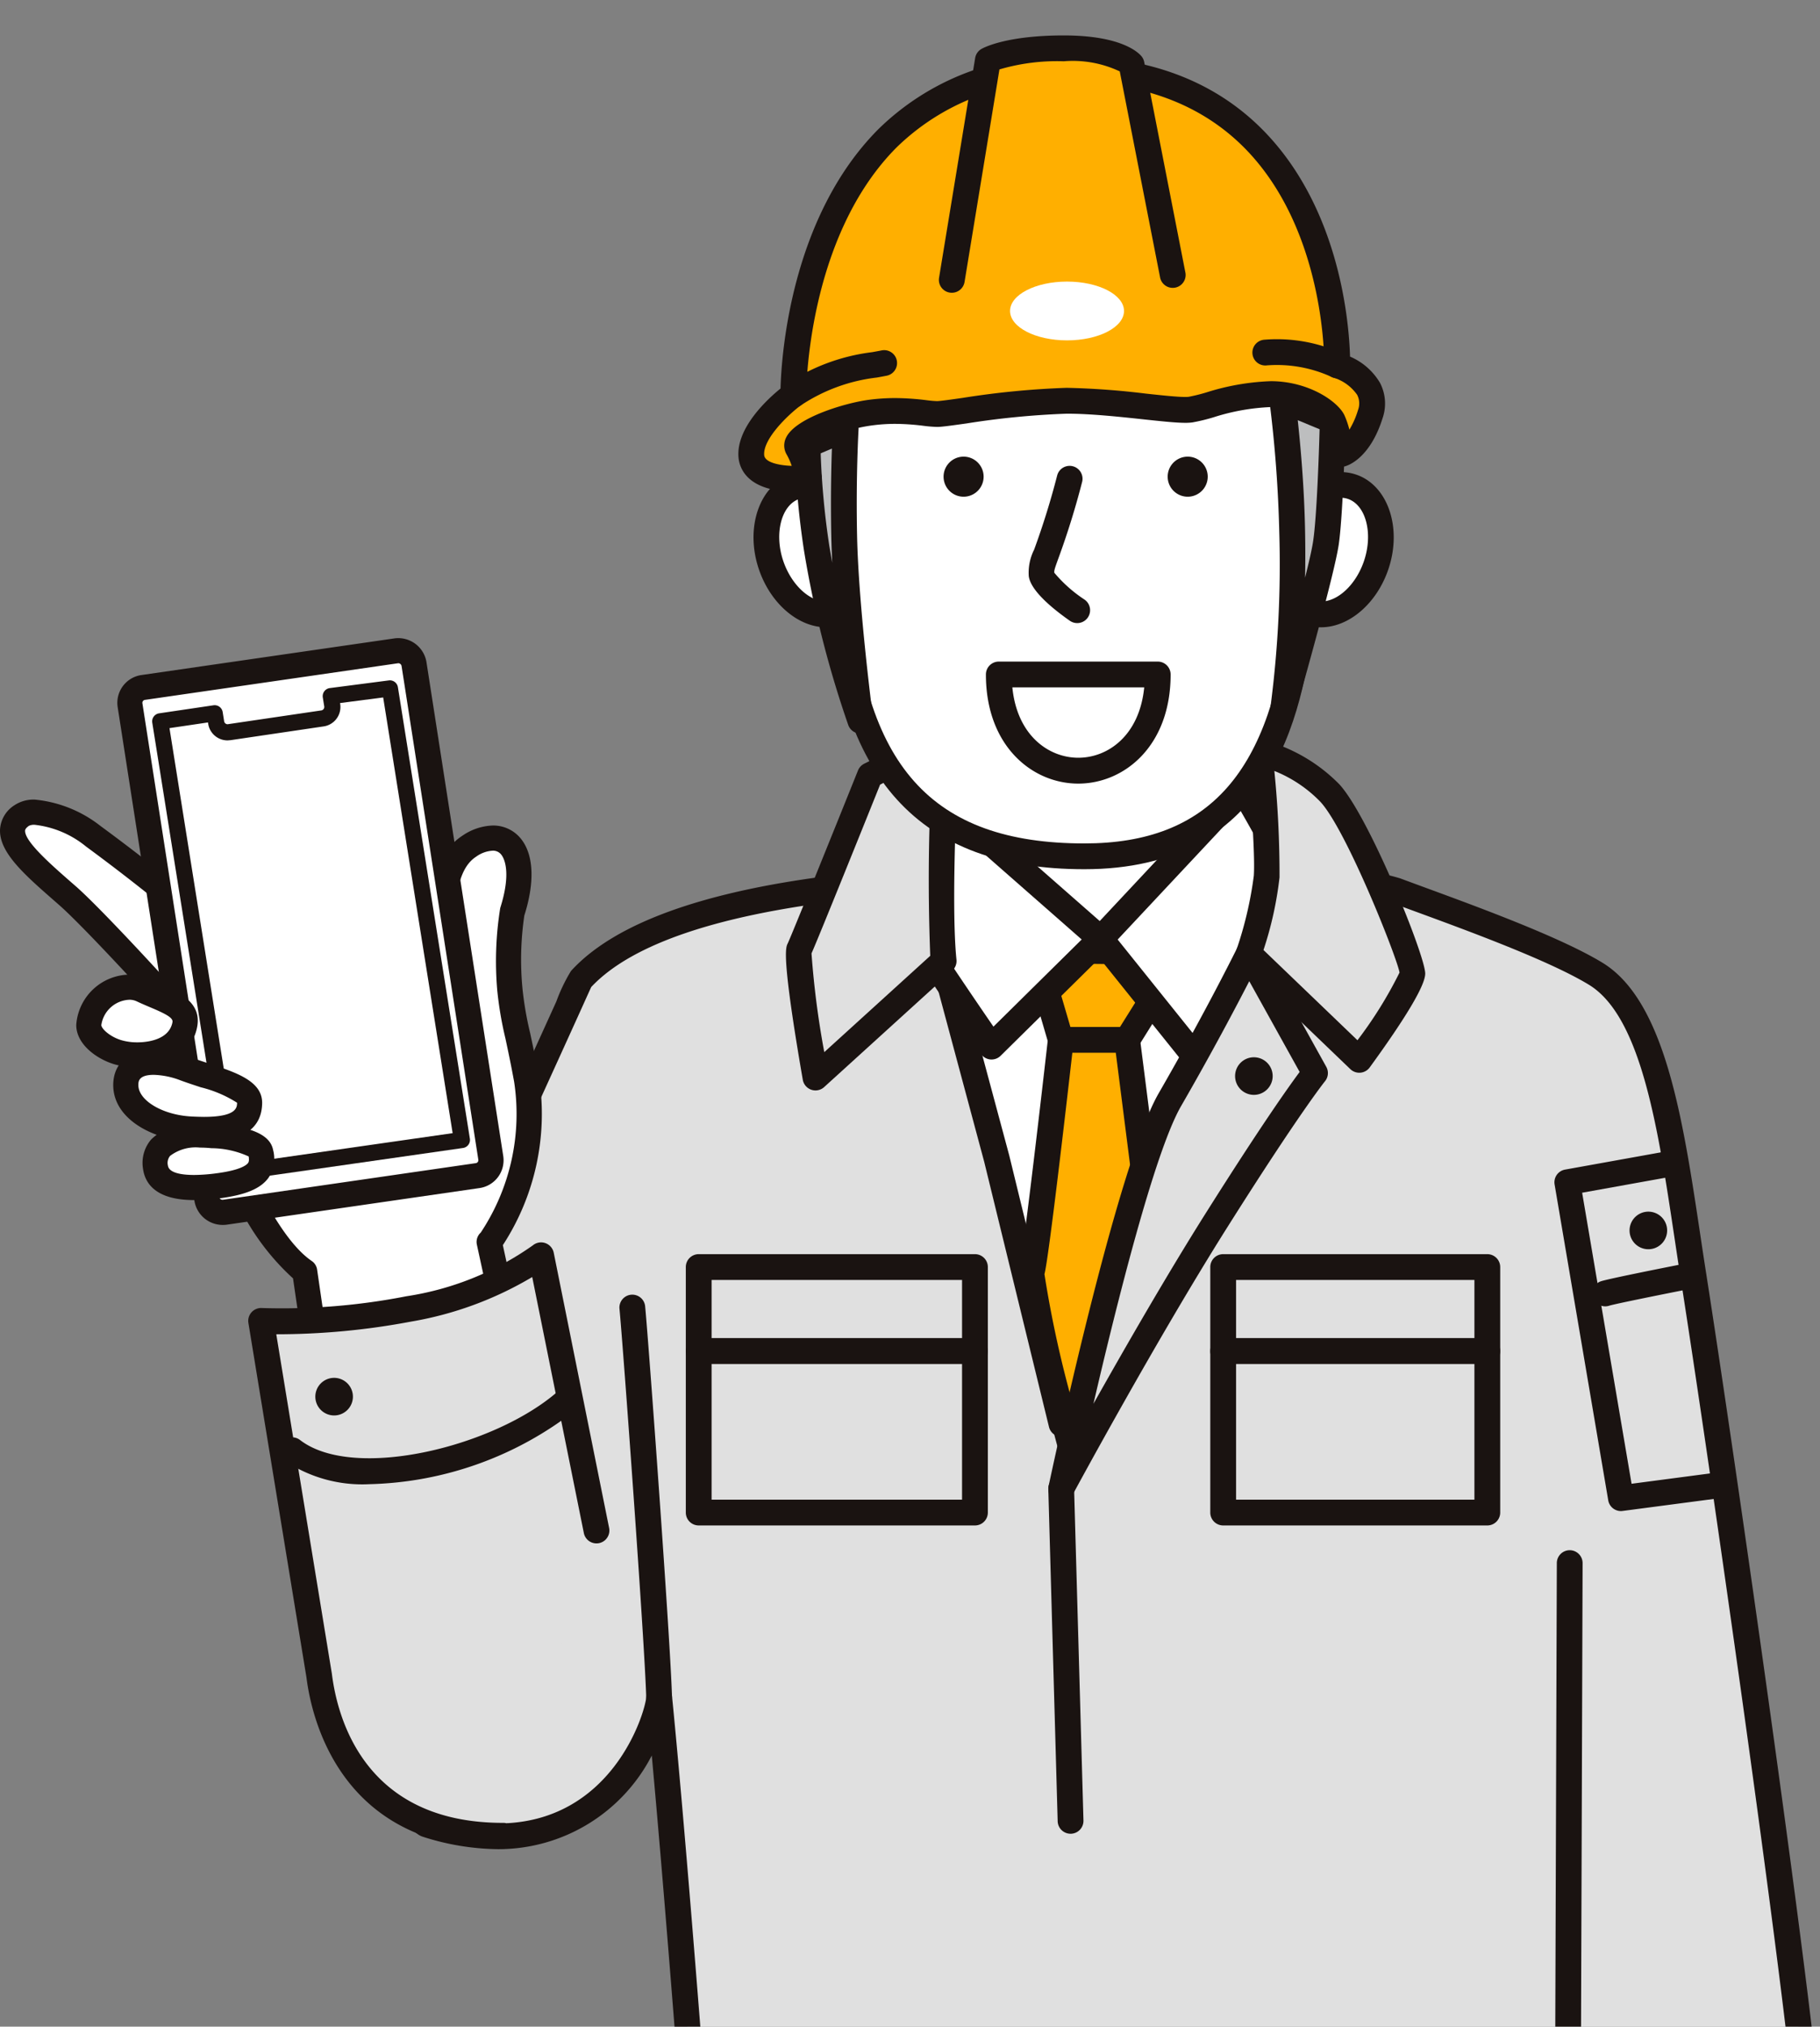 <svg xmlns="http://www.w3.org/2000/svg" xmlns:xlink="http://www.w3.org/1999/xlink" width="111.791" height="124.425" viewBox="0 0 111.791 124.425"><rect x="0" y="0" width="111.791" height="124.425" fill="#808080" stroke="none"/><defs><clipPath id="a"><rect width="111.791" height="124.425" transform="translate(5.776 0)" fill="none"/></clipPath></defs><g transform="translate(-5.776)" clip-path="url(#a)"><path d="M341.086,574.114c-.752-8.425-5.19-39.491-7-51-1.183-7.539-2.031-16.1-6-18.51-2.926-1.78-9.287-3.987-12.28-5.109s-10.191-.182-10.191-.182a66.9,66.9,0,0,0-10.1-.748c-4.454.124-23.858-.1-29.782,6.4-.047.052-8.865,19.749-9.34,19.669-.416-.07-5.992,5.5-4.835,16.922.748,7.383,3.466,14.88,4.725,15.274,10.878,3.406,14.175-6.153,14.285-7.8.879,8.791,2.088,24.738,2.088,24.738Z" transform="translate(-224.311 -444.825)" fill="#e0e0e0"/><path d="M334.523,568.351h0l-68.427-.344a.792.792,0,0,1-.785-.732c-.011-.14-.939-12.364-1.753-21.225a10.6,10.6,0,0,1-9.45,5.748,15.54,15.54,0,0,1-4.617-.764c-2-.626-4.617-9.441-5.276-15.95-1.056-10.425,3.342-15.88,4.235-16.867a3.663,3.663,0,0,1,.934-.81c.679-1.043,3.473-6.976,8.313-17.653a10.377,10.377,0,0,1,.9-1.873c5.682-6.238,22.638-6.527,29.021-6.636.526-.009.971-.017,1.323-.026.306-.008.618-.012.933-.012a69.876,69.876,0,0,1,9.2.753,50.41,50.41,0,0,1,5.66-.362,14.542,14.542,0,0,1,4.8.6c.459.172,1,.37,1.592.588,3.3,1.211,8.28,3.04,10.821,4.586,3.858,2.346,4.945,9.6,6,16.61.123.824.247,1.645.374,2.454,1.692,10.786,6.234,42.449,7,51.052a.792.792,0,0,1-.789.862Zm-67.693-1.924,66.822.336c-.924-9.235-5.055-38.278-6.907-50.081-.127-.813-.251-1.637-.375-2.465-1-6.652-2.029-13.531-5.253-15.492-2.41-1.465-7.305-3.263-10.544-4.452-.6-.219-1.14-.418-1.6-.592a13.335,13.335,0,0,0-4.243-.5,49.66,49.66,0,0,0-5.567.362.786.786,0,0,1-.224,0,70.017,70.017,0,0,0-9.07-.751c-.3,0-.6,0-.889.012-.356.01-.808.018-1.34.027-5.576.1-22.489.383-27.8,6.035-.1.215-.347.763-.7,1.545-7.552,16.661-8.449,18.288-9.089,18.449-.925.707-5.277,6.027-4.26,16.068.743,7.333,3.353,14.047,4.232,14.623a14.045,14.045,0,0,0,4.086.667c6.993,0,9.047-6.769,9.115-7.791a.792.792,0,0,1,1.578-.026C265.56,550.029,266.583,563.2,266.83,566.428Z" transform="translate(-217.748 -438.27)" fill="#1a1311"/><path d="M581.371,447.553l.679,9.641H601.2l-.407-9.5Z" transform="translate(-518.719 -399.321)" fill="#fff"/><path d="M574.817,440.206h.006l19.417.136a.792.792,0,0,1,.785.758l.407,9.5a.792.792,0,0,1-.791.826H575.5a.792.792,0,0,1-.79-.736l-.679-9.641a.792.792,0,0,1,.79-.847Zm18.658,1.714-17.808-.125.567,8.051h17.581Z" transform="translate(-512.164 -392.766)" fill="#1a1311"/><path d="M591.43,543.761l18.741-.451-11.5,28.875-3.983-16.294Z" transform="translate(-527.693 -484.76)" fill="#fff"/><path d="M603.615,535.964a.792.792,0,0,1,.735,1.085l-11.5,28.875a.792.792,0,0,1-1.5-.1l-3.983-16.294-3.254-12.113a.792.792,0,0,1,.746-1l18.741-.451ZM592.3,563.037l10.139-25.46-16.536.4,3,11.157Z" transform="translate(-521.138 -478.205)" fill="#1a1311"/><path d="M643.11,540.791c.951.136,9.1.136,9.1.136l-3.395,5.431h-4.073Z" transform="translate(-573.804 -482.511)" fill="#ffaf00"/><path d="M636.555,533.444a.788.788,0,0,1,.112.008c.652.093,5.857.128,8.986.128a.792.792,0,0,1,.671,1.211l-3.395,5.431a.792.792,0,0,1-.671.372h-4.073a.792.792,0,0,1-.76-.569l-1.629-5.567a.792.792,0,0,1,.76-1.014Zm7.671,1.717c-1.826-.005-4.872-.021-6.6-.075l1.149,3.925h3.041Z" transform="translate(-567.249 -475.957)" fill="#1a1311"/><path d="M643.433,592.45h4.073l1.944,15.251-5.431,9.6s-2.625-9.731-2.354-10.682,1.767-14.165,1.767-14.165" transform="translate(-572.498 -528.603)" fill="#ffaf00"/><path d="M637.006,585.1h4.073a.792.792,0,0,1,.785.692l1.944,15.251a.792.792,0,0,1-.1.49l-5.431,9.6a.792.792,0,0,1-1.453-.184c-1.224-4.536-2.625-10.145-2.35-11.105.189-.688,1.169-8.975,1.742-14.036A.792.792,0,0,1,637.006,585.1Zm3.376,1.583h-2.669c-.37,3.246-1.46,12.7-1.713,13.591a68.25,68.25,0,0,0,1.86,8.384l4.345-7.676Z" transform="translate(-566.07 -522.049)" fill="#1a1311"/><path d="M556.505,447.553l10.727,9.414-6.7,6.608s-7.423-10.727-7.016-11a53.752,53.752,0,0,0,2.987-5.024" transform="translate(-493.852 -399.322)" fill="#fff"/><path d="M549.95,440.206a.791.791,0,0,1,.522.2l10.727,9.414a.792.792,0,0,1,.034,1.159l-6.7,6.608a.792.792,0,0,1-1.207-.113c-7.341-10.608-7.23-11.188-7.157-11.572a.867.867,0,0,1,.353-.536c.221-.26,1.586-2.635,2.731-4.743a.792.792,0,0,1,.7-.414Zm9.565,10.24-9.344-8.2a45.268,45.268,0,0,1-2.332,3.95c.628,1.24,3.462,5.539,6.255,9.6Z" transform="translate(-487.297 -392.767)" fill="#1a1311"/><path d="M689.6,448.813l-8.69,9.279,5.884,7.332s5.477-10.818,5.612-11.225-2.806-5.386-2.806-5.386" transform="translate(-607.53 -400.446)" fill="#fff"/><path d="M683.045,441.466a.792.792,0,0,1,.682.389c3.126,5.289,3,5.671,2.876,6.039-.139.418-4,8.064-5.657,11.332a.792.792,0,0,1-1.324.138l-5.884-7.332a.792.792,0,0,1,.04-1.037l8.69-9.279A.791.791,0,0,1,683.045,441.466Zm1.979,6.089c-.232-.6-1.167-2.318-2.127-3.981l-7.495,8,4.685,5.838C682.027,453.578,684.514,448.636,685.024,447.556Z" transform="translate(-600.975 -393.891)" fill="#1a1311"/><path d="M517.848,419.815s-.588,9.822-.181,13.759l-7.873,7.153s-1.27-7.334-1-7.878,4.345-10.682,4.345-10.682Z" transform="translate(-453.93 -374.573)" fill="#e0e0e0"/><path d="M511.4,412.469a.792.792,0,0,1,.79.839c-.006.1-.58,9.8-.184,13.631a.791.791,0,0,1-.255.667l-7.873,7.153a.792.792,0,0,1-1.312-.451c-1.314-7.591-1.052-8.115-.926-8.367.2-.412,2.694-6.579,4.318-10.623a.792.792,0,0,1,.381-.413l4.707-2.353A.79.79,0,0,1,511.4,412.469Zm-1.005,14.23a120.048,120.048,0,0,1,.141-12.121l-3.22,1.61c-.714,1.776-3.741,9.3-4.214,10.363a54.334,54.334,0,0,0,.784,6.062Z" transform="translate(-447.48 -368.018)" fill="#1a1311"/><path d="M766.006,428.653s.543,5.748.422,7.619a23.736,23.736,0,0,1-1.1,4.737l6.789,6.518s3.259-4.481,3.259-5.3-3.306-9.19-5.072-11.091a9.474,9.474,0,0,0-4.3-2.487" transform="translate(-682.85 -382.458)" fill="#e0e0e0"/><path d="M759.451,421.306a.792.792,0,0,1,.179.02,10.232,10.232,0,0,1,4.7,2.72c1.816,1.956,5.283,10.517,5.283,11.63,0,.711-1.147,2.65-3.41,5.761a.792.792,0,0,1-1.189.105l-6.789-6.518a.792.792,0,0,1-.2-.827,23.091,23.091,0,0,0,1.06-4.532c.115-1.787-.415-7.437-.421-7.493a.792.792,0,0,1,.788-.866Zm6,18.462a25.623,25.623,0,0,0,2.583-4.154c-.107-.794-3.246-8.747-4.865-10.49a8.125,8.125,0,0,0-2.822-1.889,64,64,0,0,1,.317,6.533,22,22,0,0,1-.985,4.46Z" transform="translate(-676.295 -375.903)" fill="#1a1311"/><path d="M669.955,543.311l4.071,7.33s-1.5,1.827-5.987,8.936-9.6,16.587-9.6,16.587,4.132-19.485,6.676-23.892c2.927-5.069,4.843-8.962,4.843-8.962" transform="translate(-587.478 -484.76)" fill="#e0e0e0"/><path d="M663.4,535.965a.792.792,0,0,1,.692.407l4.071,7.33a.793.793,0,0,1-.079.885c-.015.018-1.544,1.912-5.931,8.857-4.423,7-9.525,16.446-9.576,16.541a.792.792,0,0,1-1.471-.54c.17-.8,4.188-19.659,6.765-24.124,2.878-4.985,4.8-8.877,4.818-8.916a.792.792,0,0,1,.691-.442Zm3.127,8.052-3.095-5.572c-.81,1.573-2.294,4.388-4.189,7.669-1.626,2.816-3.972,12.207-5.382,18.277,1.9-3.376,4.525-7.946,6.954-11.791C664.181,547.269,665.872,544.895,666.527,544.017Z" transform="translate(-580.922 -478.205)" fill="#1a1311"/><rect width="16.968" height="5.16" transform="translate(48.693 77.79)" fill="#e0e0e0"/><path d="M-6.555-7.347H10.413a.792.792,0,0,1,.792.792v5.16a.792.792,0,0,1-.792.792H-6.555a.792.792,0,0,1-.792-.792v-5.16A.792.792,0,0,1-6.555-7.347ZM9.621-5.763H-5.763v3.576H9.621Z" transform="translate(55.248 84.345)" fill="#1a1311"/><rect width="16.968" height="9.912" transform="translate(48.693 82.95)" fill="#e0e0e0"/><path d="M-6.555-7.347H10.413a.792.792,0,0,1,.792.792V3.357a.792.792,0,0,1-.792.792H-6.555a.792.792,0,0,1-.792-.792V-6.555A.792.792,0,0,1-6.555-7.347ZM9.621-5.763H-5.763V2.566H9.621Z" transform="translate(55.248 89.505)" fill="#1a1311"/><rect width="16.223" height="5.16" transform="translate(80.909 77.79)" fill="#e0e0e0"/><path d="M-6.555-7.347H9.669a.792.792,0,0,1,.792.792v5.16A.792.792,0,0,1,9.669-.6H-6.555a.792.792,0,0,1-.792-.792v-5.16A.792.792,0,0,1-6.555-7.347ZM8.877-5.763H-5.763v3.576H8.877Z" transform="translate(87.463 84.345)" fill="#1a1311"/><rect width="16.223" height="9.912" transform="translate(80.909 82.95)" fill="#e0e0e0"/><path d="M-6.555-7.347H9.669a.792.792,0,0,1,.792.792V3.357a.792.792,0,0,1-.792.792H-6.555a.792.792,0,0,1-.792-.792V-6.555A.792.792,0,0,1-6.555-7.347ZM8.877-5.763H-5.763V2.566H8.877Z" transform="translate(87.463 89.505)" fill="#1a1311"/><path d="M759.865,603.473a1.154,1.154,0,1,1-1.154-1.154,1.154,1.154,0,0,1,1.154,1.154" transform="translate(-675.917 -537.409)" fill="#1a1311"/><line x2="0.576" y2="20.384" transform="translate(70.958 91.405)" fill="#e0e0e0"/><path d="M-5.98,14.621a.792.792,0,0,1-.791-.769L-7.346-6.532a.792.792,0,0,1,.769-.814.792.792,0,0,1,.814.769l.576,20.384a.792.792,0,0,1-.769.814Z" transform="translate(77.513 97.96)" fill="#1a1311"/><path d="M496.248,279.314c.717,2.132.05,4.281-1.49,4.8s-3.37-.791-4.087-2.923-.05-4.281,1.49-4.8,3.37.791,4.087,2.923" transform="translate(-437.535 -246.504)" fill="#fff"/><path d="M486.342,268.931c1.73,0,3.432,1.47,4.14,3.576.855,2.543-.037,5.145-1.988,5.8a2.973,2.973,0,0,1-.95.154c-1.73,0-3.432-1.47-4.14-3.576-.855-2.543.037-5.145,1.988-5.8A2.972,2.972,0,0,1,486.342,268.931Zm1.2,7.948a1.393,1.393,0,0,0,.445-.072c1.1-.372,1.559-2.11.992-3.8-.487-1.447-1.6-2.5-2.639-2.5a1.392,1.392,0,0,0-.445.072c-1.1.372-1.559,2.11-.992,3.8C485.392,275.829,486.5,276.88,487.545,276.88Z" transform="translate(-431.02 -239.949)" fill="#1a1311"/><path d="M783.849,279.314c-.717,2.132-.05,4.281,1.49,4.8s3.37-.791,4.087-2.923.05-4.281-1.49-4.8-3.37.791-4.087,2.923" transform="translate(-699.118 -246.504)" fill="#fff"/><path d="M780.723,268.931a2.976,2.976,0,0,1,.95.154c1.951.656,2.843,3.259,1.988,5.8-.708,2.105-2.411,3.576-4.14,3.576a2.972,2.972,0,0,1-.949-.154c-1.951-.656-2.843-3.259-1.988-5.8C777.291,270.4,778.993,268.931,780.723,268.931Zm-1.2,7.948c1.043,0,2.153-1.05,2.64-2.5.567-1.686.113-3.424-.992-3.8a1.394,1.394,0,0,0-.445-.072h0c-1.043,0-2.152,1.05-2.639,2.5-.567,1.686-.113,3.424.992,3.8A1.393,1.393,0,0,0,779.52,276.88Z" transform="translate(-692.602 -239.949)" fill="#1a1311"/><path d="M530.337,116.972c-.89,3.642-.819,9.276-.53,14.451.721,12.913,6.486,16.8,15.114,16.8,9.6,0,12.513-6.827,13.352-15.024.45-4.392,1.677-10.346.528-15.267s-4.452-11.425-16.6-10.67c-7.645.475-10.257,3.126-11.865,9.707" transform="translate(-472.538 -95.652)" fill="#fff"/><path d="M537.555,99.858h0c8.519,0,13.73,3.816,15.486,11.342.946,4.054.355,8.637-.168,12.681-.129,1-.253,1.955-.344,2.846-.692,6.755-2.91,15.735-14.14,15.735-10.182,0-15.236-5.577-15.9-17.55-.38-6.806-.2-11.609.551-14.683C524.8,103,527.98,100.4,535.623,99.92,536.293,99.878,536.936,99.858,537.555,99.858Zm.836,41.021c7.676,0,11.551-4.414,12.565-14.313.093-.9.218-1.874.349-2.888.505-3.911,1.078-8.343.2-12.118-1.589-6.808-6.15-10.118-13.944-10.118q-.879,0-1.835.059c-6.942.432-9.546,2.559-11.145,9.1-.713,2.92-.88,7.571-.509,14.219C524.7,136.077,528.98,140.879,538.391,140.879Z" transform="translate(-466.007 -89.097)" fill="#1a1311"/><path d="M516.106,244.277s-.17,2.843-.091,6.608c.1,4.5,1,11.315,1,11.315a64.1,64.1,0,0,1-2.686-10.591,57.224,57.224,0,0,1-.573-6.337Z" transform="translate(-458.386 -217.952)" fill="#bdbebf"/><path d="M509.551,236.93a.792.792,0,0,1,.79.839c0,.028-.167,2.858-.089,6.544.093,4.4.98,11.161.989,11.228a.792.792,0,0,1-1.528.377,64.277,64.277,0,0,1-2.724-10.737,50.458,50.458,0,0,1-.548-5.787c-.013-.284-.022-.492-.032-.605a.792.792,0,0,1,.48-.8l2.354-1A.792.792,0,0,1,509.551,236.93Zm-.822,9.022c-.029-.554-.049-1.094-.06-1.606-.048-2.262-.005-4.21.036-5.408l-.686.29,0,.092a48.978,48.978,0,0,0,.529,5.6Q508.637,245.446,508.729,245.953Z" transform="translate(-451.831 -211.397)" fill="#1a1311"/><path d="M784.507,227.757a78.733,78.733,0,0,1,.6,8.087,66.849,66.849,0,0,1-.543,10.8s2.354-8.238,2.625-10.139.407-7.468.407-7.468Z" transform="translate(-699.963 -203.212)" fill="#bdbebf"/><path d="M777.952,220.411a.791.791,0,0,1,.3.06l3.093,1.282a.792.792,0,0,1,.488.751c-.006.229-.14,5.636-.415,7.561s-2.551,9.906-2.648,10.244a.792.792,0,0,1-1.526-.422,67.185,67.185,0,0,0,.517-10.583,78.691,78.691,0,0,0-.6-8,.792.792,0,0,1,.784-.9Zm2.286,2.6-1.341-.556c.162,1.5.4,4.073.45,6.822.018.927.019,1.891,0,2.848.249-1,.438-1.831.5-2.281C780.067,228.351,780.2,224.446,780.239,223.007Z" transform="translate(-693.408 -196.658)" fill="#1a1311"/><path d="M485.324,64.441s-3.395.407-3.53-1.358,2.58-3.757,2.58-3.757-.136-20.006,16.837-20.006,16.566,18.2,16.566,18.2,2.716.815,2.037,2.987-1.765,2.444-1.765,2.444a11.578,11.578,0,0,0-.543-2.037,4.717,4.717,0,0,0-3.8-1.629,24.3,24.3,0,0,0-4.933.951c-.95.136-4.752-.543-7.6-.543s-7.287.815-7.966.815a17.611,17.611,0,0,0-4.1-.086c-2.037.272-4.861,1.489-4.454,2.168a7.989,7.989,0,0,1,.679,1.856" transform="translate(-429.867 -35.084)" fill="#ffaf00"/><path d="M477.964,58.719c-3.023,0-3.464-1.489-3.514-2.129-.138-1.8,1.778-3.554,2.583-4.209.053-1.957.6-10.471,5.993-15.905a15.743,15.743,0,0,1,11.63-4.5c5.024,0,9.081,1.544,12.058,4.588,4.7,4.811,5.241,11.827,5.3,13.858a3.93,3.93,0,0,1,1.84,1.611,2.749,2.749,0,0,1,.165,2.153c-.789,2.524-2.173,2.937-2.329,2.976a.792.792,0,0,1-.971-.626,10.335,10.335,0,0,0-.472-1.824,4.191,4.191,0,0,0-3.094-1.192,13.235,13.235,0,0,0-3.518.627,11.249,11.249,0,0,1-1.3.315,3.192,3.192,0,0,1-.439.026c-.585,0-1.509-.1-2.579-.214-1.436-.154-3.224-.347-4.7-.347a50.623,50.623,0,0,0-6.165.6c-1.029.144-1.535.213-1.8.213a8.011,8.011,0,0,1-.832-.068,14.487,14.487,0,0,0-1.737-.12,10.687,10.687,0,0,0-1.427.095,9.626,9.626,0,0,0-3.7,1.307,9.569,9.569,0,0,1,.595,1.754.793.793,0,0,1-.677.964A8.217,8.217,0,0,1,477.964,58.719Zm16.693-25.161a14.216,14.216,0,0,0-10.507,4.033c-5.539,5.577-5.539,15.08-5.539,15.175a.793.793,0,0,1-.323.643c-.77.567-2.336,2.061-2.259,3.058.034.447.885.633,1.692.663a4.1,4.1,0,0,0-.309-.693,1.088,1.088,0,0,1-.034-1.048c.588-1.221,3.637-2.122,5.062-2.312a12.255,12.255,0,0,1,1.637-.109,16.065,16.065,0,0,1,1.918.13,6.467,6.467,0,0,0,.651.058c.168,0,.887-.1,1.582-.2a51.738,51.738,0,0,1,6.384-.617,48.356,48.356,0,0,1,4.867.356c1.025.11,1.91.205,2.41.205a1.621,1.621,0,0,0,.215-.01,10.547,10.547,0,0,0,1.1-.273,14.73,14.73,0,0,1,3.944-.686c2.268,0,4.077,1.2,4.51,2.067a5.285,5.285,0,0,1,.316.909,5.14,5.14,0,0,0,.529-1.2,1.156,1.156,0,0,0-.052-.938,2.758,2.758,0,0,0-1.456-1.055.792.792,0,0,1-.564-.775c0-.082.112-8.21-4.856-13.282C502.908,34.939,499.234,33.558,494.657,33.558Z" transform="translate(-423.314 -28.529)" fill="#1a1311"/><path d="M642.769,274.88a.788.788,0,0,1-.453-.143c-1.083-.758-2.4-1.848-2.522-2.732a3.141,3.141,0,0,1,.328-1.631,47.916,47.916,0,0,0,1.422-4.579.792.792,0,0,1,1.53.408,49.354,49.354,0,0,1-1.465,4.715c-.219.6-.264.74-.246.872a8.518,8.518,0,0,0,1.861,1.651.792.792,0,0,1-.455,1.44Z" transform="translate(-570.827 -236.626)" fill="#1a1311"/><path d="M593.848,261.3a1.23,1.23,0,1,1-1.309-1.146,1.23,1.23,0,0,1,1.309,1.146" transform="translate(-527.657 -232.116)" fill="#1a1311"/><path d="M721.58,261.3a1.23,1.23,0,1,1-1.309-1.146,1.23,1.23,0,0,1,1.309,1.146" transform="translate(-641.624 -232.116)" fill="#1a1311"/><path d="M632.636,384.247c0,7.873-9.763,7.873-9.763,0Z" transform="translate(-555.748 -342.838)" fill="#fff"/><path d="M616.318,376.9h9.763a.792.792,0,0,1,.792.792c0,4.4-2.854,6.7-5.673,6.7s-5.673-2.3-5.673-6.7A.792.792,0,0,1,616.318,376.9Zm8.933,1.583h-8.1c.294,2.962,2.237,4.321,4.052,4.321S624.958,381.446,625.251,378.484Z" transform="translate(-549.193 -336.283)" fill="#1a1311"/><path d="M505.773,208.764a12.752,12.752,0,0,1,5.59-1.956" transform="translate(-451.267 -184.521)" fill="#ffaf00"/><path d="M499.218,203a.792.792,0,0,1-.473-1.427,12.134,12.134,0,0,1,5.315-1.987c.212-.038.411-.074.592-.11a.792.792,0,0,1,.311,1.553c-.191.038-.4.076-.623.116a10.636,10.636,0,0,0-4.65,1.7A.788.788,0,0,1,499.218,203Z" transform="translate(-444.712 -177.965)" fill="#1a1311"/><path d="M772.822,195.68a.788.788,0,0,1-.377-.1,8.057,8.057,0,0,0-3.937-.693.792.792,0,1,1-.152-1.576,9.6,9.6,0,0,1,4.844.877.792.792,0,0,1-.378,1.488Z" transform="translate(-684.914 -172.455)" fill="#1a1311"/><path d="M596.071,41.774l2.218-13.488s1.267-.724,4.662-.724,4.164,1,4.164,1L609.649,41.5" transform="translate(-531.834 -24.592)" fill="#ffaf00"/><path d="M589.516,36.011a.792.792,0,0,1-.782-.92L590.952,21.6a.791.791,0,0,1,.388-.559c.148-.085,1.551-.829,5.055-.829,3.6,0,4.622,1.086,4.79,1.3a.791.791,0,0,1,.15.332L603.871,34.8a.792.792,0,0,1-1.554.3l-2.483-12.679a6.74,6.74,0,0,0-3.439-.622,12.545,12.545,0,0,0-3.952.5L590.3,35.348A.792.792,0,0,1,589.516,36.011Z" transform="translate(-525.278 -18.037)" fill="#1a1311"/><path d="M636.324,162.216c0,1-1.566,1.805-3.5,1.805s-3.5-.808-3.5-1.805,1.566-1.805,3.5-1.805,3.5.808,3.5,1.805" transform="translate(-561.507 -143.124)" fill="#fff"/><path d="M984.628,691.031a1.154,1.154,0,1,1-1.479-.69,1.154,1.154,0,0,1,1.479.69" transform="translate(-876.52 -615.883)" fill="#1a1311"/><path d="M943.652,678.341a.792.792,0,0,1-.78-.659l-3.295-19.393a.792.792,0,0,1,.64-.912l5.928-1.067a.792.792,0,0,1,.28,1.558l-5.156.928,3.036,17.868,4.961-.653a.792.792,0,1,1,.207,1.57l-5.717.752A.793.793,0,0,1,943.652,678.341Z" transform="translate(-838.312 -585.57)" fill="#1a1311"/><path d="M961.952,721.822a.8.8,0,0,1-.757-.534.782.782,0,0,1,.469-1c.4-.145,4-.86,5.534-1.161a.792.792,0,0,1,.305,1.554c-2.345.461-5,1-5.31,1.1A.8.8,0,0,1,961.952,721.822Z" transform="translate(-857.571 -641.619)" fill="#1a1311"/><path d="M409.062,762.872a.792.792,0,0,1-.791-.77c-.093-3.387-1.433-21.712-1.645-23.9a.792.792,0,0,1,1.576-.152c.213,2.2,1.558,20.6,1.652,24.009a.792.792,0,0,1-.77.813Z" transform="translate(-362.801 -657.873)" fill="#1a1311"/><line x1="0.11" y2="32.872" transform="translate(102.081 95.966)" fill="#e0e0e0"/><path d="M-6.555,27.109h0a.792.792,0,0,1-.789-.794l.11-32.872a.792.792,0,0,1,.794-.789.792.792,0,0,1,.789.794l-.11,32.872A.792.792,0,0,1-6.555,27.109Z" transform="translate(108.636 102.52)" fill="#1a1311"/><path d="M90.025,489.093a13.749,13.749,0,0,0,2.3-9.963c-.488-2.686-.928-4.151-1.026-5.518a18.93,18.93,0,0,1,.147-4.786c1.235-3.885-.527-5.392-2.631-4.033-1.6,1.035-1.569,3.349-1.813,5.2-.19,1.446-4.76,6.664-6.368,6.3-1.145-.257-9.507-8.4-14.925-12.114-2.193-1.5-3.765-1.714-4.4-1.27-1.637,1.154.632,3,2.833,4.933,1.612,1.416,6.525,6.768,7.89,8.373s1.537,6.695,3,9.647c1.081,2.18,2.316,4.112,3.663,5.03l1.563,10.744,11.93-2.587Z" transform="translate(-54.203 -412.845)" fill="#fff"/><path d="M73.874,496.031a.771.771,0,0,1-.763-.66l-1.516-10.424a14.8,14.8,0,0,1-3.637-5.119,23.167,23.167,0,0,1-1.538-5.223c-.377-1.756-.766-3.571-1.358-4.268-1.346-1.583-6.234-6.907-7.812-8.294l-.342-.3c-1.815-1.589-3.383-2.961-3.309-4.372a1.892,1.892,0,0,1,.883-1.471,2.121,2.121,0,0,1,1.246-.347,7.7,7.7,0,0,1,4.03,1.611,124.757,124.757,0,0,1,9.778,7.969,51.163,51.163,0,0,0,4.918,4.039c1.168-.012,5.241-4.481,5.4-5.662.037-.281.067-.574.1-.871.186-1.784.4-3.806,2.061-4.881a3.47,3.47,0,0,1,1.849-.614,2.174,2.174,0,0,1,1.8.906c.722.988.771,2.629.138,4.621a18.588,18.588,0,0,0-.112,4.5,20.665,20.665,0,0,0,.471,2.721c.161.758.349,1.639.545,2.714a14.75,14.75,0,0,1-2.223,10.3l2.085,9.6a.771.771,0,0,1-.59.917l-11.93,2.587A.772.772,0,0,1,73.874,496.031ZM55.727,457.1a.715.715,0,0,0-.357.065c-.225.158-.23.258-.232.291-.035.663,1.595,2.089,2.785,3.131l.344.3c1.688,1.483,6.633,6.882,7.969,8.453.843.992,1.236,2.823,1.691,4.943a22.158,22.158,0,0,0,1.412,4.862c1.2,2.419,2.345,4.012,3.406,4.735a.771.771,0,0,1,.329.526l1.444,9.926,10.369-2.249-2-9.21a.771.771,0,0,1,.235-.734,13.15,13.15,0,0,0,2.055-9.254c-.192-1.057-.377-1.923-.536-2.669a21.958,21.958,0,0,1-.5-2.933,20.574,20.574,0,0,1,.181-5.075c.692-2.175.242-3.033.087-3.244a.635.635,0,0,0-.553-.275,1.909,1.909,0,0,0-1.012.367c-1.043.674-1.206,2.236-1.364,3.746-.032.311-.064.617-.1.912-.209,1.591-4.666,6.991-6.962,6.991a1.543,1.543,0,0,1-.339-.036c-.664-.149-1.9-1.189-5.554-4.37a123.809,123.809,0,0,0-9.639-7.861A6.041,6.041,0,0,0,55.727,457.1Z" transform="translate(-47.82 -406.462)" fill="#1a1311"/><path d="M268.43,483.542a.686.686,0,0,1-.684-.644,9.1,9.1,0,0,1,1.633-6.459.686.686,0,0,1,1.074.852,7.814,7.814,0,0,0-1.338,5.523.686.686,0,0,1-.643.726Z" transform="translate(-238.865 -424.863)" fill="#1a1311"/><path d="M149.807,401.811a.953.953,0,0,1-.8,1.089l-15.539,2.25a.977.977,0,0,1-1.1-.813l-4.715-30.314a.953.953,0,0,1,.8-1.089l15.539-2.25a.977.977,0,0,1,1.1.813Z" transform="translate(-113.882 -330.727)" fill="#fff"/><path d="M126.939,399.547a1.757,1.757,0,0,1-1.724-1.475L120.5,367.758a1.724,1.724,0,0,1,1.456-1.97l15.539-2.25A1.756,1.756,0,0,1,139.468,365l4.715,30.314a1.724,1.724,0,0,1-1.456,1.97l-15.539,2.25A1.734,1.734,0,0,1,126.939,399.547Zm10.8-34.486-15.567,2.252a.182.182,0,0,0-.153.207l4.715,30.314a.209.209,0,0,0,.2.17l.027,0,15.539-2.25a.182.182,0,0,0,.153-.207l-4.715-30.314A.209.209,0,0,0,137.744,365.062Z" transform="translate(-107.496 -324.344)" fill="#1a1311"/><path d="M159.036,392.182l-3.633.472.089.555a.71.71,0,0,1-.6.815l-5.724.846a.71.71,0,0,1-.805-.591l-.091-.571-3.346.495,4.422,27.723,14.109-2.021Z" transform="translate(-129.309 -349.918)" fill="#fff"/><path d="M154.932,387.582a.5.5,0,0,1,.489.418l4.422,27.723a.5.5,0,0,1-.419.569l-14.109,2.02a.5.5,0,0,1-.56-.413l-4.422-27.723a.5.5,0,0,1,.417-.568l3.346-.495a.5.5,0,0,1,.562.412l.091.571a.216.216,0,0,0,.211.181l5.756-.848a.215.215,0,0,0,.181-.246l-.089-.555a.5.5,0,0,1,.426-.57l3.633-.472A.5.5,0,0,1,154.932,387.582Zm3.852,27.8-4.267-26.75-2.649.344.008.051a1.206,1.206,0,0,1-1.015,1.383l-5.724.846c-.024,0-.153.013-.177.013a1.2,1.2,0,0,1-1.19-1.016l-.014-.087-2.365.35,4.266,26.746Z" transform="translate(-125.205 -345.813)" fill="#1a1311"/><path d="M104.207,564.711a2.489,2.489,0,0,1,3.273-2.148c1.374.649,2.833.984,2.627,2.113-.35,1.918-2.889,2.1-4.164,1.695-.812-.261-1.741-.924-1.736-1.66" transform="translate(-92.977 -501.785)" fill="#fff"/><path d="M100.814,560.938a5.028,5.028,0,0,1-1.49-.216c-1.1-.353-2.279-1.254-2.271-2.4a3.318,3.318,0,0,1,3.263-3.084,2.579,2.579,0,0,1,1.11.245c.251.118.5.226.75.33,1.151.488,2.584,1.1,2.306,2.619C104.2,559.977,102.794,560.938,100.814,560.938Zm-.5-4.157a1.815,1.815,0,0,0-1.721,1.552c0,.215.5.7,1.2.921a3.451,3.451,0,0,0,1.019.142c.451,0,1.941-.089,2.151-1.241.048-.264-.39-.5-1.392-.922-.264-.112-.536-.228-.806-.355A1.048,1.048,0,0,0,100.315,556.78Z" transform="translate(-86.593 -495.402)" fill="#1a1311"/><path d="M125.312,606.54c.01-1.49,1.711-1.7,3.622-1s4,1.115,3.983,2.11c-.019,1.448-1.531,1.728-3.66,1.6-2.058-.122-3.954-1.219-3.944-2.709" transform="translate(-111.807 -539.937)" fill="#fff"/><path d="M120.647,598a6.457,6.457,0,0,1,2.169.432c.4.147.808.281,1.2.41,1.7.558,3.3,1.085,3.286,2.434-.021,1.586-1.228,2.39-3.588,2.39-.282,0-.579-.01-.889-.029-2.274-.135-4.683-1.4-4.67-3.484C118.166,598.823,119.12,598,120.647,598Zm3.069,4.123c2.035,0,2.042-.586,2.046-.868a7.41,7.41,0,0,0-2.226-.948c-.41-.135-.835-.274-1.252-.427a4.919,4.919,0,0,0-1.638-.338c-.943,0-.946.419-.947.621-.006.945,1.468,1.831,3.219,1.934C123.2,602.112,123.462,602.121,123.715,602.121Z" transform="translate(-105.424 -533.553)" fill="#1a1311"/><path d="M142.051,648.609c-.217-1.526,1.361-2.149,3.51-1.939,1.413.138,2.839.424,2.956,1.031.172.9,0,1.707-2.639,2.047s-3.689-.176-3.826-1.139" transform="translate(-126.725 -576.945)" fill="#fff"/><path d="M138.044,644.24c-2.37,0-3.015-1.036-3.139-1.906a2.214,2.214,0,0,1,.5-1.818,3.855,3.855,0,0,1,3-1.04c.272,0,.557.014.852.043,2.372.231,3.46.726,3.638,1.653a2.1,2.1,0,0,1-.286,1.7c-.482.666-1.411,1.055-3.012,1.261A12.314,12.314,0,0,1,138.044,644.24Zm.357-3.222a2.589,2.589,0,0,0-1.835.509.675.675,0,0,0-.135.59c.068.48.914.581,1.612.581a10.781,10.781,0,0,0,1.352-.1c1.493-.192,1.868-.509,1.96-.636.041-.057.076-.15.038-.4a5.6,5.6,0,0,0-2.29-.507C138.861,641.03,138.626,641.018,138.4,641.018Z" transform="translate(-120.342 -570.562)" fill="#1a1311"/><path d="M223,732.033,219.6,715.111a18.638,18.638,0,0,1-8.131,3.3,40.026,40.026,0,0,1-9.065.733l3.571,21.793c.541,4.363,3.37,9.816,11.281,9.816" transform="translate(-180.588 -638.045)" fill="#e0e0e0"/><path d="M210.7,744.994c-9.988,0-11.761-8.045-12.067-10.511l-3.566-21.762a.792.792,0,0,1,.836-.918,39.765,39.765,0,0,0,8.867-.722,18.159,18.159,0,0,0,7.767-3.125.793.793,0,0,1,1.284.451l3.407,16.922a.792.792,0,0,1-1.552.313L212.5,709.9a21.6,21.6,0,0,1-7.45,2.738,44.385,44.385,0,0,1-8.271.776l3.415,20.844c.344,2.773,2.047,9.153,10.5,9.153a.792.792,0,1,1,0,1.583Z" transform="translate(-174.033 -631.498)" fill="#1a1311"/><path d="M218.414,796.3a8.535,8.535,0,0,1-5.21-1.446.792.792,0,1,1,.962-1.258c3.328,2.545,12.043.377,15.878-3.039a.792.792,0,1,1,1.053,1.182A21.358,21.358,0,0,1,218.414,796.3Z" transform="translate(-189.95 -705.18)" fill="#1a1311"/><path d="M235.63,786.106a1.154,1.154,0,1,1-1.154-1.154,1.154,1.154,0,0,1,1.154,1.154" transform="translate(-208.177 -700.36)" fill="#1a1311"/></g></svg>